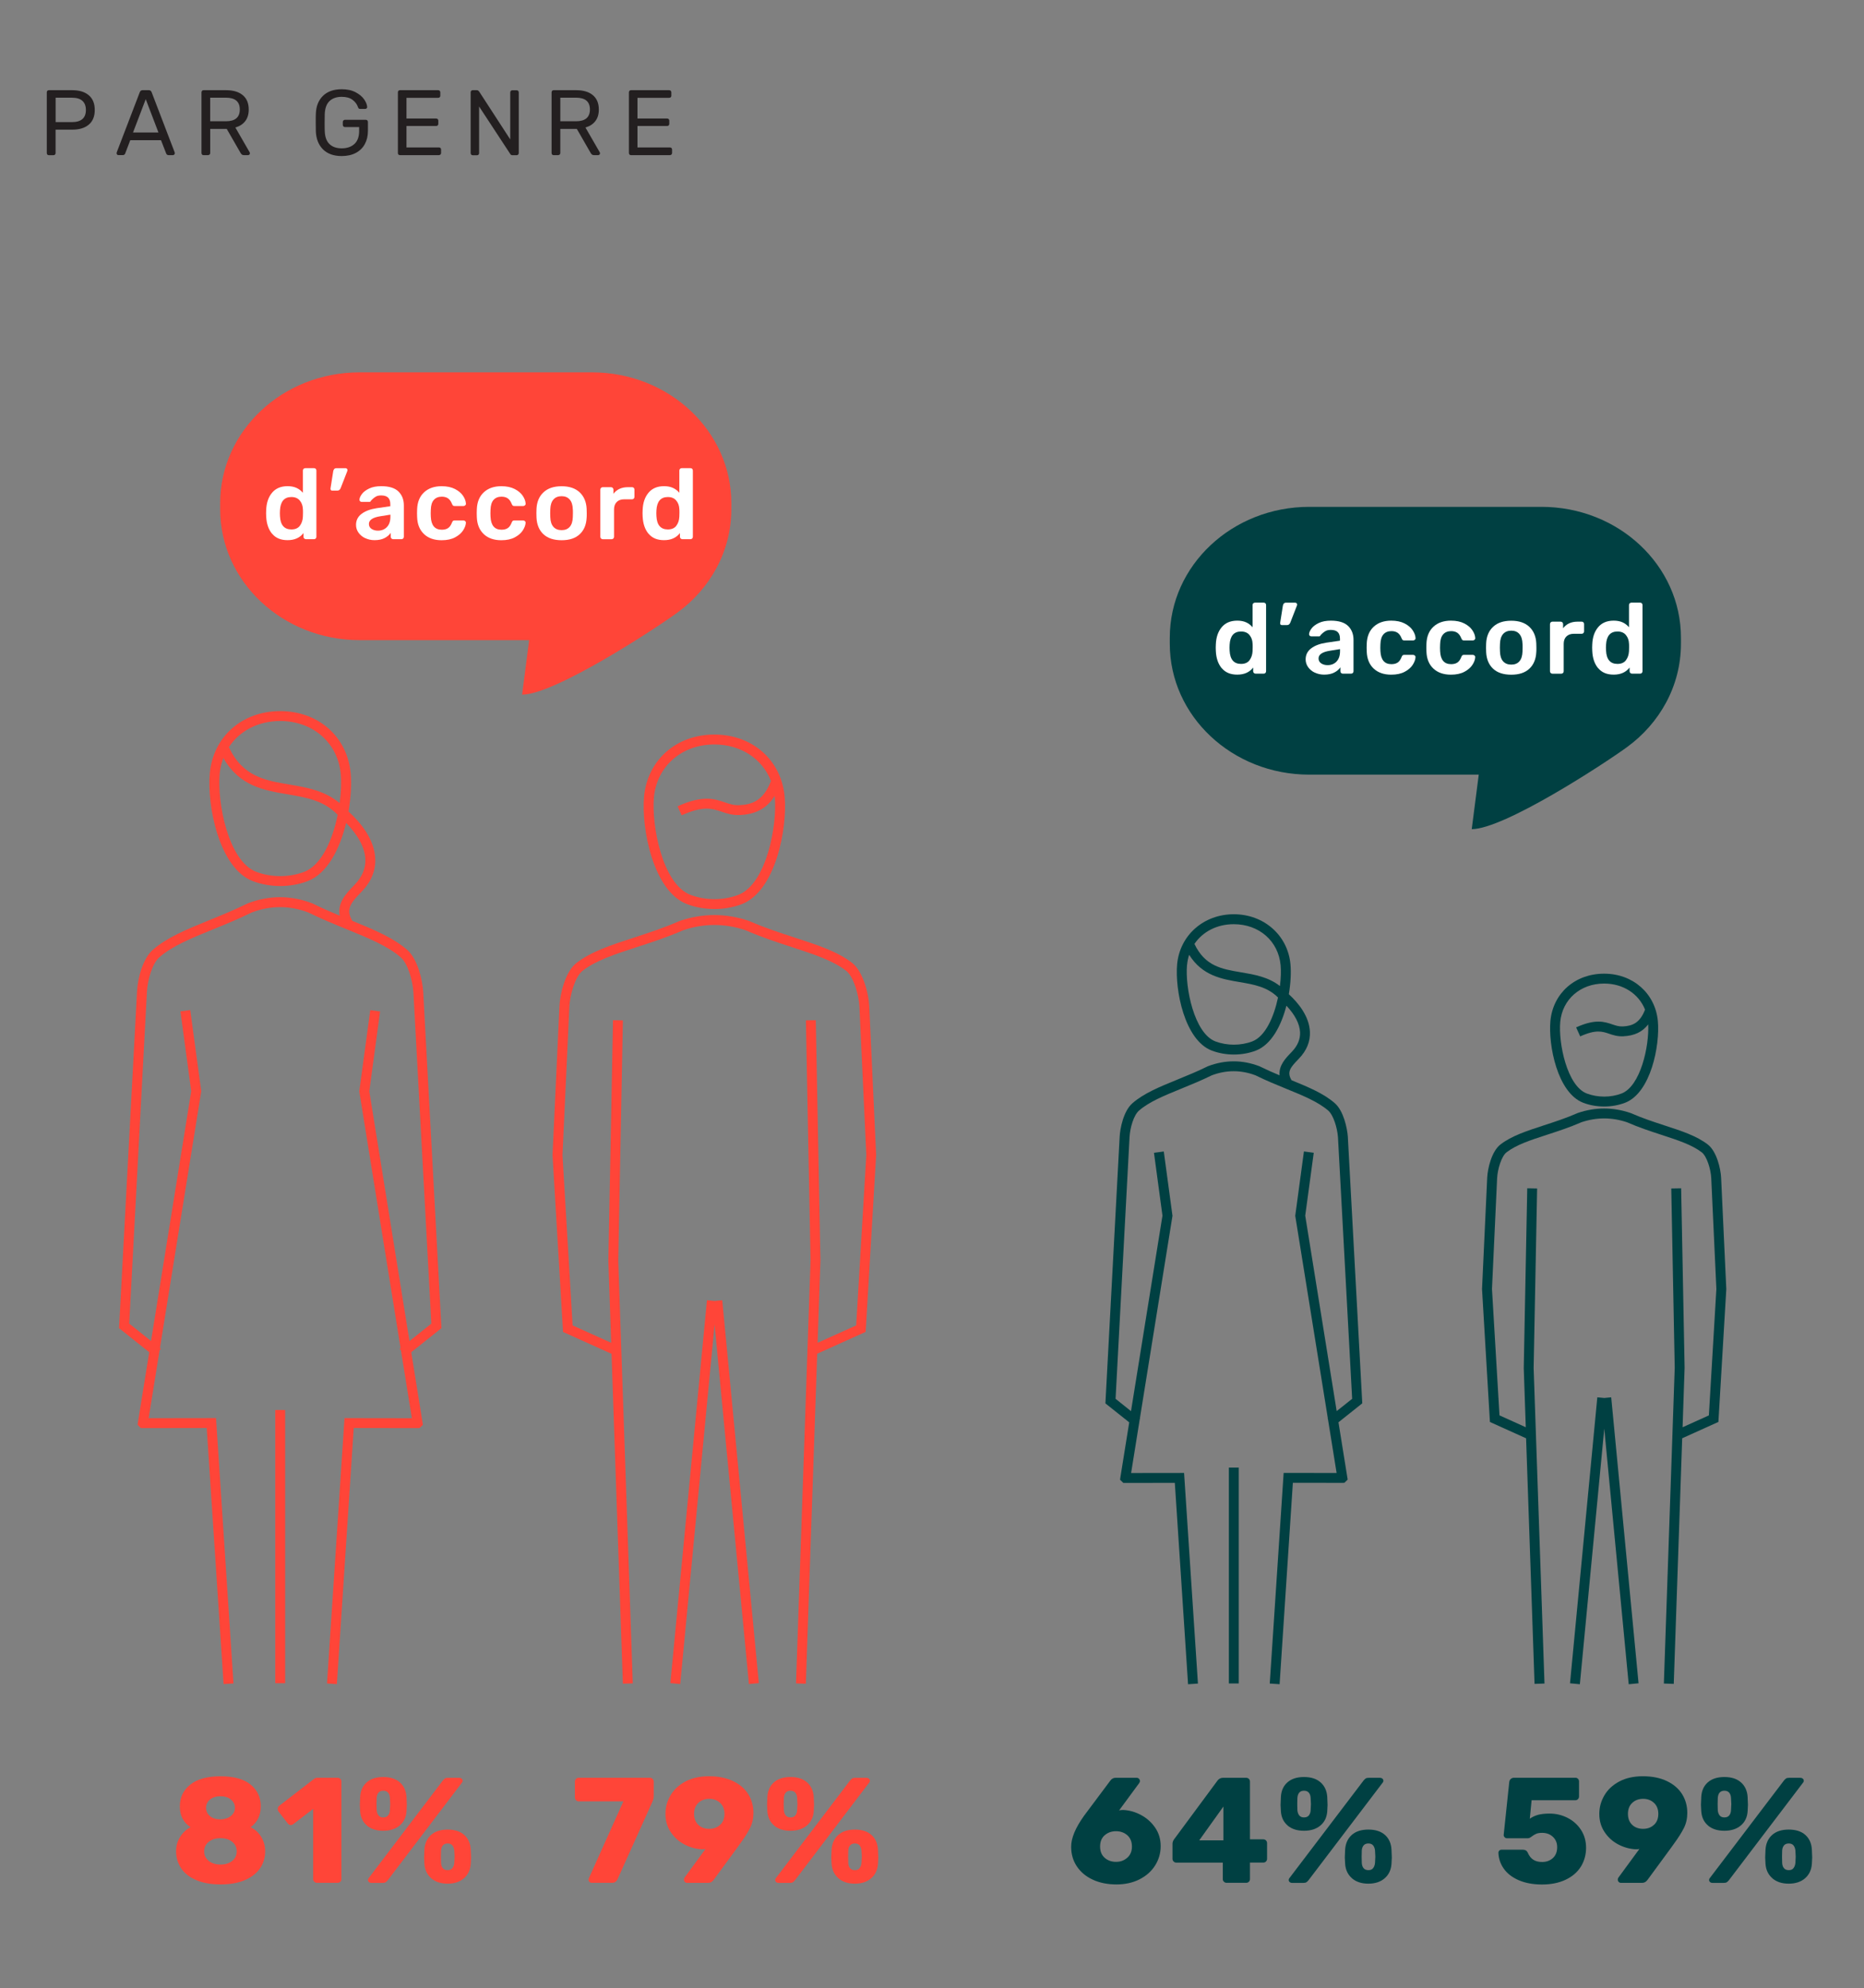 <?xml version="1.0" encoding="UTF-8"?><svg id="Layer_1" xmlns="http://www.w3.org/2000/svg" viewBox="0 0 533.87 569.35"><rect x="0" y="0" width="533.87" height="569.35" fill="#808080" stroke="none"/><defs><style>.cls-1{fill:#004042;}.cls-2{fill:#fff;}.cls-3{fill:#ff4538;}.cls-4{fill:#231f20;}</style></defs><path class="cls-4" d="m13.56,44.26c-.11-.12-.16-.26-.16-.44v-17.36c0-.2.05-.35.16-.46.11-.12.25-.17.43-.17h6.72c2,0,3.58.48,4.72,1.45,1.14.97,1.71,2.37,1.71,4.21s-.57,3.24-1.71,4.2c-1.14.96-2.71,1.44-4.72,1.44h-4.79v6.7c0,.18-.06.32-.17.44-.12.12-.26.17-.44.17h-1.33c-.18,0-.32-.06-.43-.17Zm7.02-9.29c2.68,0,4.02-1.16,4.02-3.48,0-1.13-.33-2-1-2.61s-1.67-.9-3.02-.9h-4.65v6.99h4.65Z"/><path class="cls-4" d="m33.55,44.27c-.11-.11-.16-.23-.16-.37l.05-.29,6.59-17.2c.14-.39.43-.59.85-.59h1.7c.42,0,.71.2.85.59l6.59,17.2.05.29c0,.14-.06.27-.17.37-.12.11-.24.16-.38.16h-1.25c-.18,0-.32-.05-.44-.15s-.19-.2-.23-.31l-1.49-3.83h-8.8l-1.46,3.83c-.14.3-.36.45-.66.45h-1.28c-.14,0-.27-.05-.37-.16Zm4.55-6.33h7.28l-3.64-9.54-3.64,9.54Z"/><path class="cls-4" d="m57.87,44.26c-.11-.12-.16-.26-.16-.44v-17.36c0-.2.05-.35.16-.46.11-.12.25-.17.42-.17h6.49c2.02,0,3.6.47,4.75,1.42s1.71,2.33,1.71,4.13c0,1.35-.34,2.46-1.01,3.32-.67.87-1.61,1.47-2.82,1.81l4.09,7.1c.05.11.08.2.08.29,0,.14-.05.27-.16.37-.11.11-.23.16-.37.16h-1.17c-.27,0-.47-.06-.62-.19s-.29-.3-.41-.53l-3.91-6.8h-4.73v6.91c0,.18-.06.32-.19.44-.12.12-.28.17-.45.17h-1.28c-.18,0-.32-.06-.42-.17Zm6.8-9.53c2.68,0,4.01-1.12,4.01-3.38s-1.34-3.38-4.01-3.38h-4.47v6.75h4.47Z"/><path class="cls-4" d="m92.51,42.78c-1.28-1.28-1.96-3-2.05-5.18-.02-.53-.03-1.37-.03-2.5s0-1.99.03-2.5c.07-2.16.75-3.88,2.03-5.14s3.08-1.9,5.38-1.9c1.56,0,2.88.28,3.96.85,1.08.57,1.9,1.24,2.45,2.03.55.79.84,1.52.88,2.19v.05c0,.14-.06.26-.17.36s-.24.15-.38.15h-1.49c-.16,0-.28-.04-.36-.11-.08-.07-.16-.2-.23-.4-.28-.83-.81-1.53-1.57-2.1-.76-.57-1.79-.85-3.08-.85-1.49,0-2.66.41-3.51,1.22-.85.82-1.3,2.07-1.36,3.77-.02.51-.03,1.3-.03,2.37s0,1.83.03,2.37c.05,1.72.5,2.99,1.36,3.8.85.82,2.02,1.22,3.51,1.22s2.71-.41,3.62-1.24c.9-.82,1.36-2.06,1.36-3.71v-1.14h-4.07c-.18,0-.32-.06-.44-.19-.12-.12-.17-.27-.17-.45v-.8c0-.18.06-.33.17-.45.12-.12.26-.19.44-.19h5.96c.2,0,.35.06.46.17s.17.27.17.47v2.53c0,1.43-.3,2.7-.89,3.79s-1.46,1.93-2.59,2.53c-1.13.59-2.47.89-4.02.89-2.3,0-4.09-.64-5.37-1.91Z"/><path class="cls-4" d="m114.12,44.26c-.11-.12-.16-.26-.16-.44v-17.36c0-.2.05-.35.16-.46.11-.12.25-.17.43-.17h10.93c.2,0,.35.06.46.17s.17.27.17.46v.96c0,.18-.06.32-.17.43-.12.11-.27.16-.46.16h-9.06v5.93h8.48c.2,0,.35.06.47.17.12.12.17.27.17.46v.9c0,.18-.06.32-.17.44-.12.12-.27.17-.47.17h-8.48v6.14h9.28c.19,0,.35.06.46.17.12.12.17.27.17.47v.96c0,.18-.06.32-.19.44-.12.12-.28.17-.45.17h-11.14c-.18,0-.32-.06-.43-.17Z"/><path class="cls-4" d="m134.96,44.26c-.11-.12-.16-.26-.16-.44v-17.36c0-.2.05-.35.16-.46.11-.12.25-.17.43-.17h1.17c.18,0,.31.04.4.11.09.07.18.16.27.27l8.91,13.72v-13.45c0-.2.06-.35.17-.46s.26-.17.44-.17h1.2c.2,0,.35.06.46.17s.17.27.17.46v17.33c0,.18-.06.33-.17.45s-.26.19-.44.19h-1.2c-.3,0-.51-.12-.64-.37l-8.91-13.58v13.35c0,.18-.06.32-.17.44-.12.12-.26.17-.44.17h-1.22c-.18,0-.32-.06-.43-.17Z"/><path class="cls-4" d="m158.14,44.26c-.11-.12-.16-.26-.16-.44v-17.36c0-.2.05-.35.16-.46.11-.12.25-.17.43-.17h6.49c2.02,0,3.6.47,4.74,1.42,1.14.95,1.71,2.33,1.71,4.13,0,1.35-.34,2.46-1.01,3.32-.67.87-1.61,1.47-2.82,1.81l4.09,7.1c.05.11.08.2.08.29,0,.14-.05.27-.16.37-.11.11-.23.16-.37.16h-1.17c-.27,0-.47-.06-.62-.19s-.29-.3-.41-.53l-3.91-6.8h-4.73v6.91c0,.18-.06.32-.19.44-.12.12-.28.17-.45.17h-1.28c-.18,0-.32-.06-.43-.17Zm6.8-9.53c2.68,0,4.02-1.12,4.02-3.38s-1.34-3.38-4.02-3.38h-4.46v6.75h4.46Z"/><path class="cls-4" d="m180.29,44.26c-.11-.12-.16-.26-.16-.44v-17.36c0-.2.05-.35.16-.46.11-.12.25-.17.42-.17h10.93c.2,0,.35.06.47.17.11.12.17.27.17.46v.96c0,.18-.06.32-.17.43-.12.11-.27.16-.47.16h-9.06v5.93h8.48c.2,0,.35.06.46.17s.17.27.17.46v.9c0,.18-.06.32-.17.44-.12.12-.27.17-.46.17h-8.48v6.14h9.28c.2,0,.35.06.46.17.12.12.17.27.17.47v.96c0,.18-.06.32-.19.44-.12.12-.28.17-.45.17h-11.14c-.18,0-.32-.06-.42-.17Z"/><path class="cls-3" d="m168.83,538.94c-.17-.19-.26-.41-.26-.67,0-.14.03-.27.09-.39l9.89-22.02h-12.77c-.32,0-.58-.11-.8-.32-.21-.22-.32-.48-.32-.8v-4.51c0-.32.11-.58.32-.8.21-.22.48-.32.8-.32h20.34c.32,0,.58.11.79.32.22.21.32.48.32.8v4c0,.52-.07.96-.21,1.33-.14.37-.23.59-.26.64l-9.89,21.97c-.32.69-.83,1.03-1.55,1.03h-5.85c-.26,0-.47-.09-.64-.28Z"/><path class="cls-3" d="m196.14,538.94c-.17-.19-.26-.41-.26-.67,0-.2.06-.39.17-.56l6.02-8.21c-.37.09-.76.12-1.16.09-1.75-.11-3.41-.59-4.99-1.44-1.58-.84-2.86-2.02-3.85-3.53-.99-1.5-1.48-3.22-1.48-5.14s.48-3.66,1.44-5.31c.96-1.65,2.38-2.97,4.26-3.98,1.88-1,4.13-1.51,6.77-1.51s4.96.46,6.88,1.38c1.92.92,3.38,2.17,4.37,3.76.99,1.59,1.48,3.38,1.48,5.35,0,1.58-.32,3.02-.97,4.32-.65,1.3-1.61,2.83-2.9,4.58l-.77,1.08-6.75,9.2c-.4.57-.92.86-1.55.86h-6.06c-.26,0-.47-.09-.65-.28Zm10.13-16.36c.82-.77,1.22-1.82,1.22-3.14s-.42-2.37-1.25-3.14c-.83-.77-1.86-1.16-3.1-1.16s-2.3.39-3.12,1.16-1.23,1.82-1.23,3.14.4,2.37,1.2,3.14c.8.77,1.85,1.16,3.14,1.16s2.3-.39,3.12-1.16Z"/><path class="cls-3" d="m221.72,522.79c-1.18-1-1.82-2.37-1.94-4.08-.06-.86-.09-1.46-.09-1.81,0-.37.03-1.13.09-2.28.09-1.75.7-3.14,1.85-4.17,1.15-1.03,2.74-1.55,4.77-1.55s3.63.52,4.77,1.55c1.15,1.03,1.78,2.42,1.89,4.17.06,1.15.09,1.91.09,2.28,0,.34-.03.95-.09,1.81-.12,1.72-.77,3.08-1.96,4.08-1.19,1-2.76,1.5-4.71,1.5s-3.51-.5-4.69-1.5Zm.58,16.19c-.19-.16-.28-.37-.28-.62,0-.17.06-.33.17-.47l21.24-27.95c.23-.29.44-.49.64-.62.2-.13.49-.19.86-.19h3.22c.29,0,.52.08.71.24.19.16.28.37.28.62,0,.17-.06.33-.17.47l-21.24,27.95c-.23.29-.44.5-.64.62-.2.13-.49.19-.86.19h-3.22c-.29,0-.52-.08-.71-.24Zm5.5-19.09c.3-.39.47-.87.5-1.44.06-.86.09-1.46.09-1.81,0-.37-.03-.96-.09-1.76-.03-.6-.19-1.1-.5-1.48s-.77-.58-1.4-.58c-1.15,0-1.78.69-1.89,2.06-.03.4-.04.99-.04,1.76s.01,1.38.04,1.81c.06.6.24,1.09.54,1.46.3.37.75.56,1.35.56s1.1-.19,1.4-.58Zm12.34,18c-1.19-1.03-1.84-2.41-1.96-4.13-.06-.86-.09-1.46-.09-1.81s.03-1.09.09-2.24c.11-1.78.75-3.18,1.89-4.21s2.74-1.55,4.77-1.55,3.63.52,4.77,1.55,1.76,2.44,1.85,4.21c.06,1.15.09,1.89.09,2.24s-.03.95-.09,1.81c-.12,1.72-.76,3.1-1.94,4.13s-2.74,1.55-4.69,1.55-3.52-.52-4.71-1.55Zm6.06-2.9c.3-.39.48-.88.54-1.48.06-.86.09-1.46.09-1.8,0-.37-.03-.96-.09-1.76-.06-.6-.24-1.09-.54-1.46-.3-.37-.75-.56-1.35-.56s-1.1.19-1.4.58-.47.87-.5,1.44c-.03.4-.04.99-.04,1.76s.01,1.38.04,1.8c.03.6.19,1.1.5,1.48s.77.58,1.4.58,1.05-.19,1.35-.58Z"/><path class="cls-3" d="m56.11,538.38c-1.92-.84-3.35-1.98-4.28-3.42s-1.4-3.04-1.4-4.82c0-1.49.38-2.84,1.14-4.06.76-1.22,1.76-2.16,2.99-2.82-2.04-1.32-3.05-3.3-3.05-5.93s.98-4.63,2.95-6.23,4.87-2.41,8.71-2.41,6.69.8,8.62,2.39c1.94,1.59,2.9,3.66,2.9,6.21s-.97,4.6-2.92,5.98c1.26.6,2.27,1.52,3.03,2.75.76,1.23,1.14,2.62,1.14,4.17,0,1.78-.47,3.38-1.42,4.79-.95,1.42-2.38,2.55-4.3,3.4-1.92.85-4.27,1.27-7.05,1.27s-5.13-.42-7.05-1.27Zm10.38-5.44c.87-.69,1.31-1.61,1.31-2.75s-.44-2.06-1.31-2.75-1.99-1.03-3.33-1.03-2.47.34-3.35,1.03-1.33,1.61-1.33,2.75.44,2.06,1.33,2.75c.89.69,2.01,1.03,3.35,1.03s2.46-.34,3.33-1.03Zm-.37-12.88c.77-.62,1.16-1.4,1.16-2.34s-.39-1.77-1.16-2.39c-.77-.62-1.76-.92-2.97-.92s-2.23.31-2.99.92c-.76.62-1.14,1.41-1.14,2.39s.38,1.77,1.14,2.39c.76.62,1.75.92,2.99.92,1.2-.03,2.19-.35,2.97-.97Z"/><path class="cls-3" d="m90.01,538.89c-.21-.22-.32-.47-.32-.75v-20.12l-5.76,4.43c-.23.14-.45.21-.65.21-.34,0-.64-.17-.9-.52l-2.67-3.44c-.12-.2-.17-.42-.17-.64,0-.4.16-.72.47-.95l9.98-7.7c.29-.2.62-.3.99-.3h5.68c.32,0,.58.1.8.3s.32.46.32.77v27.95c0,.32-.11.57-.32.77s-.48.3-.8.3h-5.89c-.29,0-.54-.11-.75-.32Z"/><path class="cls-3" d="m105.09,522.79c-1.18-1-1.82-2.37-1.94-4.08-.06-.86-.09-1.46-.09-1.81,0-.37.03-1.13.09-2.28.09-1.75.7-3.14,1.85-4.17,1.15-1.03,2.74-1.55,4.77-1.55s3.63.52,4.77,1.55c1.15,1.03,1.78,2.42,1.89,4.17.06,1.15.09,1.91.09,2.28,0,.34-.03.95-.09,1.81-.12,1.72-.77,3.08-1.96,4.08-1.19,1-2.76,1.5-4.71,1.5s-3.51-.5-4.69-1.5Zm.58,16.19c-.19-.16-.28-.37-.28-.62,0-.17.06-.33.17-.47l21.24-27.95c.23-.29.44-.49.64-.62.2-.13.49-.19.86-.19h3.22c.29,0,.52.08.71.24.19.16.28.37.28.62,0,.17-.06.33-.17.47l-21.24,27.95c-.23.29-.44.5-.64.62-.2.13-.49.19-.86.19h-3.22c-.29,0-.52-.08-.71-.24Zm5.5-19.09c.3-.39.47-.87.5-1.44.06-.86.09-1.46.09-1.81,0-.37-.03-.96-.09-1.76-.03-.6-.19-1.1-.5-1.48s-.77-.58-1.4-.58c-1.15,0-1.78.69-1.89,2.06-.03.4-.04.99-.04,1.76s.01,1.38.04,1.81c.06.6.24,1.09.54,1.46.3.37.75.56,1.35.56s1.1-.19,1.4-.58Zm12.34,18c-1.19-1.03-1.84-2.41-1.96-4.13-.06-.86-.09-1.46-.09-1.81s.03-1.09.09-2.24c.11-1.78.75-3.18,1.89-4.21s2.74-1.55,4.77-1.55,3.63.52,4.77,1.55,1.76,2.44,1.85,4.21c.06,1.15.09,1.89.09,2.24s-.03.95-.09,1.81c-.12,1.72-.76,3.1-1.94,4.13s-2.74,1.55-4.69,1.55-3.52-.52-4.71-1.55Zm6.06-2.9c.3-.39.48-.88.54-1.48.06-.86.09-1.46.09-1.8,0-.37-.03-.96-.09-1.76-.06-.6-.24-1.09-.54-1.46-.3-.37-.75-.56-1.35-.56s-1.1.19-1.4.58-.47.87-.5,1.44c-.03.4-.04.99-.04,1.76s.01,1.38.04,1.8c.03.6.19,1.1.5,1.48s.77.58,1.4.58,1.05-.19,1.35-.58Z"/><path class="cls-3" d="m214.5,482.28l-9.84-103.01-9.84,103.01-2.82-.27,10.48-109.65,2.19.21,2.19-.21,10.48,109.65-2.82.27Zm16.32-.09l-2.83-.1,4.16-121.11-1.33-68.76,2.83-.05,1.33,68.83-.81,23.55,11.05-4.98,2.9-48.8-1.97-42.46c-.15-3.12-1.59-8.6-3.83-10.32-3.82-2.94-9.25-4.71-15.54-6.76-4.28-1.4-8.7-2.84-13.29-4.85-5.89-1.98-11.87-1.98-17.77,0-4.59,2.01-9.02,3.45-13.29,4.84-6.3,2.05-11.74,3.82-15.56,6.78-2.22,1.72-3.66,7.18-3.8,10.31l-1.97,42.49,2.9,48.77,11.05,4.98-.81-23.47,1.33-68.91,2.83.05-1.33,68.83,4.16,121.03-2.83.1-3.25-94.48-13.89-6.26-3.01-50.63v-.08s1.98-42.56,1.98-42.56c.16-3.46,1.63-9.89,4.9-12.42,4.21-3.25,9.87-5.1,16.42-7.23,4.23-1.38,8.6-2.8,13.09-4.77l.11-.04c6.55-2.21,13.18-2.21,19.7,0l.11.04c4.49,1.97,8.86,3.39,13.09,4.77,6.53,2.13,12.18,3.97,16.38,7.21,3.11,2.4,4.76,8.71,4.93,12.43l1.97,42.61v.07s-3,50.58-3,50.58l-13.88,6.26-3.25,94.48Zm-26.21-221.87c-2.69,0-5.38-.46-7.83-1.39-9.73-3.71-13.14-21.77-12.31-30.84h0c.98-10.44,9.25-17.73,20.13-17.73s19.16,7.29,20.13,17.73c.83,9.06-2.56,27.1-12.28,30.84-2.45.93-5.14,1.4-7.83,1.4Zm-17.32-31.98h0c-.71,7.85,2.34,24.83,10.5,27.94,4.28,1.62,9.38,1.62,13.65,0,8.15-3.13,11.19-20.09,10.47-27.93-.01-.13-.03-.27-.04-.4-2.21,3.54-5.4,5.25-9.95,5.46-2.13.09-3.73-.44-5.26-.96-2.69-.91-5.23-1.77-11.43,1.04l-1.17-2.58c7.21-3.27,10.56-2.14,13.51-1.14,1.4.48,2.62.89,4.22.81,3.4-.16,6.84-1.12,9.02-6.93-2.47-6.34-8.6-10.45-16.21-10.45-9.36,0-16.48,6.23-17.31,15.16Z"/><path class="cls-3" d="m96.49,482.3l-2.83-.19,5.01-76,19.29.03-3.12-19.39-.38-.47.27-.21-11.83-73.53,3.15-23.26,2.81.38-3.09,22.85,11.51,71.54,6.26-4.99-5.14-95.02c-.26-3.48-1.63-8.16-3.66-9.91-3.74-3.23-9.11-5.43-15.34-7.97-3.59-1.47-7.3-2.98-11.12-4.86-5.35-2.03-10.79-2.02-16.15,0-3.82,1.88-7.53,3.39-11.12,4.85-6.24,2.55-11.64,4.74-15.37,7.99-1.98,1.73-3.37,6.39-3.56,9.9l-5.07,95.01,6.25,4.98,11.51-71.54-3.09-22.85,2.81-.38,3.15,23.26-11.83,73.53.27.21-.38.48-3.12,19.39,19.29-.03,5,76-2.83.19-4.83-73.34-18.87.03-.92-.94.09-.73,3.23-20.06-8.64-6.89,5.15-96.47c.22-4.02,1.74-9.45,4.53-11.89,4.09-3.56,9.69-5.84,16.16-8.48,3.56-1.45,7.24-2.95,11-4.8l.12-.05c6.07-2.31,12.23-2.31,18.29,0l.12.05c2.66,1.31,5.28,2.45,7.84,3.52-.73-3.7,1.83-6.35,3.97-8.57l.26-.27c2.18-2.26,3.22-4.75,3.1-7.39-.15-3.26-2.09-6.87-5.51-10.33-1.78,7.35-5.31,14.47-11.02,16.66-4.9,1.87-10.77,1.87-15.69,0-9.76-3.72-13.17-21.83-12.33-30.92h0c.97-10.46,9.27-17.77,20.17-17.77s19.2,7.31,20.17,17.77c.27,2.97.09,6.9-.62,10.98,3.5,3.18,7.41,7.94,7.66,13.47.16,3.45-1.15,6.64-3.89,9.48l-.27.28c-2.84,2.94-4.38,4.81-2.39,8.09,6.26,2.56,11.66,4.81,15.65,8.26,3.17,2.74,4.42,8.97,4.63,11.88l5.23,96.5-8.65,6.89,3.34,20.79-.94.92-.6.02-18.27-.03-4.83,73.34ZM62.91,221.68c-.72,7.87,2.34,24.89,10.52,28.01,4.29,1.62,9.4,1.62,13.67,0,5.06-1.95,8.16-9.22,9.61-16.34-3.96-4.12-9.01-4.97-14.35-5.88-6.79-1.15-13.8-2.34-18.39-10.39-.55,1.43-.91,2.97-1.06,4.6h0Zm2.65-7.71c3.92,8.44,10.41,9.54,17.28,10.7,4.99.84,10.12,1.71,14.44,5.33.43-3.16.53-6.1.32-8.32-.83-8.95-7.96-15.2-17.35-15.2-6.35,0-11.66,2.86-14.7,7.48Zm16.11,268.07h-2.83v-78.25h2.83v78.25Z"/><path class="cls-1" d="m434.95,538.44c-1.88-.83-3.3-1.93-4.26-3.31-.96-1.38-1.47-2.88-1.53-4.52,0-.26.09-.47.26-.64s.39-.26.65-.26h6.06c.69,0,1.16.27,1.42.82.4.95.94,1.63,1.61,2.06s1.51.64,2.52.64c1.23,0,2.26-.37,3.08-1.12.82-.75,1.23-1.79,1.23-3.14,0-1.18-.4-2.15-1.2-2.92-.8-.77-1.83-1.16-3.1-1.16-.72,0-1.29.09-1.72.28-.43.19-.85.44-1.25.75-.43.34-.8.52-1.12.52h-5.98c-.26,0-.48-.09-.67-.28-.19-.19-.28-.41-.28-.67l1.59-15.09c.03-.4.18-.72.45-.95.27-.23.59-.34.97-.34h17.5c.32,0,.57.1.77.3.2.2.3.46.3.77v4.3c0,.29-.1.54-.3.75-.2.22-.46.32-.77.32h-12.51l-.52,5.29c.69-.49,1.46-.85,2.32-1.1.86-.24,1.98-.37,3.35-.37,1.83,0,3.55.41,5.16,1.23,1.6.82,2.89,1.97,3.85,3.46.96,1.49,1.44,3.2,1.44,5.12s-.5,3.8-1.5,5.4c-1,1.59-2.46,2.84-4.37,3.74-1.91.9-4.15,1.36-6.73,1.36s-4.85-.42-6.73-1.25Z"/><path class="cls-1" d="m463.61,538.94c-.17-.19-.26-.41-.26-.67,0-.2.06-.39.17-.56l6.02-8.21c-.37.09-.76.12-1.16.09-1.75-.11-3.41-.59-4.99-1.44-1.58-.84-2.86-2.02-3.85-3.53-.99-1.5-1.48-3.22-1.48-5.14s.48-3.66,1.44-5.31c.96-1.65,2.38-2.97,4.26-3.98,1.88-1,4.13-1.51,6.77-1.51s4.96.46,6.88,1.38c1.92.92,3.38,2.17,4.37,3.76.99,1.59,1.48,3.38,1.48,5.35,0,1.58-.32,3.02-.97,4.32-.65,1.3-1.61,2.83-2.9,4.58l-.77,1.08-6.75,9.2c-.4.57-.92.86-1.55.86h-6.06c-.26,0-.47-.09-.65-.28Zm10.13-16.36c.82-.77,1.22-1.82,1.22-3.14s-.42-2.37-1.25-3.14c-.83-.77-1.86-1.16-3.1-1.16s-2.3.39-3.12,1.16-1.23,1.82-1.23,3.14.4,2.37,1.2,3.14c.8.77,1.85,1.16,3.14,1.16s2.3-.39,3.12-1.16Z"/><path class="cls-1" d="m489.2,522.79c-1.18-1-1.82-2.37-1.94-4.08-.06-.86-.09-1.46-.09-1.81,0-.37.03-1.13.09-2.28.09-1.75.7-3.14,1.85-4.17,1.15-1.03,2.74-1.55,4.77-1.55s3.63.52,4.77,1.55c1.15,1.03,1.78,2.42,1.89,4.17.06,1.15.09,1.91.09,2.28,0,.34-.03.95-.09,1.81-.12,1.72-.77,3.08-1.96,4.08-1.19,1-2.76,1.5-4.71,1.5s-3.51-.5-4.69-1.5Zm.58,16.19c-.19-.16-.28-.37-.28-.62,0-.17.06-.33.17-.47l21.24-27.95c.23-.29.44-.49.64-.62.2-.13.49-.19.86-.19h3.22c.29,0,.52.08.71.24.19.16.28.37.28.62,0,.17-.06.33-.17.47l-21.24,27.95c-.23.29-.44.5-.64.62-.2.13-.49.19-.86.19h-3.22c-.29,0-.52-.08-.71-.24Zm5.5-19.09c.3-.39.47-.87.5-1.44.06-.86.09-1.46.09-1.81,0-.37-.03-.96-.09-1.76-.03-.6-.19-1.1-.5-1.48s-.77-.58-1.4-.58c-1.15,0-1.78.69-1.89,2.06-.03.4-.04.99-.04,1.76s.01,1.38.04,1.81c.06.6.24,1.09.54,1.46.3.37.75.56,1.35.56s1.1-.19,1.4-.58Zm12.34,18c-1.19-1.03-1.84-2.41-1.96-4.13-.06-.86-.09-1.46-.09-1.81s.03-1.09.09-2.24c.11-1.78.75-3.18,1.89-4.21s2.74-1.55,4.77-1.55,3.63.52,4.77,1.55,1.76,2.44,1.85,4.21c.06,1.15.09,1.89.09,2.24s-.03.95-.09,1.81c-.12,1.72-.76,3.1-1.94,4.13s-2.74,1.55-4.69,1.55-3.52-.52-4.71-1.55Zm6.06-2.9c.3-.39.48-.88.54-1.48.06-.86.09-1.46.09-1.8,0-.37-.03-.96-.09-1.76-.06-.6-.24-1.09-.54-1.46-.3-.37-.75-.56-1.35-.56s-1.1.19-1.4.58-.47.87-.5,1.44c-.03.4-.04.99-.04,1.76s.01,1.38.04,1.8c.03.6.19,1.1.5,1.48s.77.58,1.4.58,1.05-.19,1.35-.58Z"/><path class="cls-1" d="m312.98,538.29c-1.95-.9-3.47-2.17-4.56-3.8-1.09-1.63-1.63-3.51-1.63-5.63,0-2.47,1.22-5.4,3.66-8.82l7.52-10.06c.4-.57.92-.86,1.55-.86h6.02c.26,0,.48.09.67.28s.28.41.28.67c0,.14-.07.33-.21.56l-5.76,7.83c.34-.09.75-.13,1.2-.13,1.75.09,3.45.57,5.1,1.46,1.65.89,3,2.1,4.04,3.63,1.05,1.53,1.57,3.29,1.57,5.27s-.53,3.85-1.59,5.53c-1.06,1.68-2.55,3-4.47,3.98-1.92.97-4.13,1.46-6.62,1.46s-4.8-.45-6.75-1.36Zm9.89-6.28c.89-.79,1.33-1.86,1.33-3.2s-.44-2.45-1.31-3.23c-.88-.77-1.96-1.16-3.25-1.16s-2.37.39-3.25,1.16c-.88.77-1.31,1.85-1.31,3.23s.44,2.45,1.31,3.22c.87.77,1.96,1.16,3.25,1.16s2.34-.39,3.22-1.18Z"/><path class="cls-1" d="m350.54,538.89c-.21-.22-.32-.47-.32-.75v-4.73h-13.33c-.29,0-.54-.11-.75-.32s-.32-.46-.32-.75v-4.34c0-.43.16-.86.47-1.29l12.47-16.86c.4-.49.93-.73,1.59-.73h6.54c.31,0,.58.1.79.3s.32.46.32.77v16.55h3.78c.34,0,.62.11.82.32.2.21.3.47.3.75v4.52c0,.29-.1.54-.3.75-.2.21-.46.32-.77.32h-3.83v4.73c0,.32-.11.57-.32.77s-.48.3-.79.3h-5.59c-.29,0-.54-.11-.75-.32Zm-7.07-11.85h6.92v-9.68l-6.92,9.68Z"/><path class="cls-1" d="m368.8,522.79c-1.18-1-1.82-2.37-1.94-4.08-.06-.86-.09-1.46-.09-1.81,0-.37.03-1.13.09-2.28.09-1.75.7-3.14,1.85-4.17,1.15-1.03,2.74-1.55,4.77-1.55s3.63.52,4.77,1.55c1.15,1.03,1.78,2.42,1.89,4.17.06,1.15.09,1.91.09,2.28,0,.34-.03.95-.09,1.81-.12,1.72-.77,3.08-1.96,4.08-1.19,1-2.76,1.5-4.71,1.5s-3.51-.5-4.69-1.5Zm.58,16.19c-.19-.16-.28-.37-.28-.62,0-.17.06-.33.17-.47l21.24-27.95c.23-.29.44-.49.64-.62.2-.13.49-.19.86-.19h3.22c.29,0,.52.08.71.24.19.16.28.37.28.62,0,.17-.06.33-.17.47l-21.24,27.95c-.23.29-.44.5-.64.62-.2.13-.49.19-.86.19h-3.22c-.29,0-.52-.08-.71-.24Zm5.5-19.09c.3-.39.47-.87.5-1.44.06-.86.09-1.46.09-1.81,0-.37-.03-.96-.09-1.76-.03-.6-.19-1.1-.5-1.48s-.77-.58-1.4-.58c-1.15,0-1.78.69-1.89,2.06-.03.4-.04.99-.04,1.76s.01,1.38.04,1.81c.06.6.24,1.09.54,1.46.3.37.75.56,1.35.56s1.1-.19,1.4-.58Zm12.34,18c-1.19-1.03-1.84-2.41-1.96-4.13-.06-.86-.09-1.46-.09-1.81s.03-1.09.09-2.24c.11-1.78.75-3.18,1.89-4.21s2.74-1.55,4.77-1.55,3.63.52,4.77,1.55,1.76,2.44,1.85,4.21c.06,1.15.09,1.89.09,2.24s-.03.95-.09,1.81c-.12,1.72-.76,3.1-1.94,4.13s-2.74,1.55-4.69,1.55-3.52-.52-4.71-1.55Zm6.06-2.9c.3-.39.48-.88.54-1.48.06-.86.09-1.46.09-1.8,0-.37-.03-.96-.09-1.76-.06-.6-.24-1.09-.54-1.46-.3-.37-.75-.56-1.35-.56s-1.1.19-1.4.58-.47.87-.5,1.44c-.03.4-.04.99-.04,1.76s.01,1.38.04,1.8c.03.6.19,1.1.5,1.48s.77.58,1.4.58,1.05-.19,1.35-.58Z"/><path class="cls-1" d="m466.48,482.33l-7-73.2-6.99,73.2-2.82-.27,7.82-81.9,1.99.19,1.99-.19,7.83,81.9-2.82.27Zm-26.97-.09l-2.42-70.34-10.36-4.68-2.26-38.05v-.08s1.48-31.79,1.48-31.79c.12-2.65,1.26-7.58,3.79-9.54,3.2-2.47,7.46-3.86,12.39-5.47,3.15-1.02,6.4-2.08,9.73-3.54l.11-.04c4.96-1.68,9.99-1.68,14.95,0l.11.04c3.33,1.46,6.6,2.53,9.75,3.56,4.91,1.6,9.15,2.98,12.34,5.44,2.55,1.96,3.7,6.9,3.83,9.55l1.48,31.84v.07s-2.26,38-2.26,38l-10.37,4.68-2.42,70.34-2.83-.1,3.11-90.45-.99-51.33,2.83-.05.99,51.41-.58,17.03,7.53-3.4,2.15-36.21-1.47-31.69c-.12-2.62-1.27-6.32-2.72-7.44-2.8-2.15-6.83-3.47-11.49-4.99-3.05-1-6.51-2.12-9.95-3.63-4.31-1.45-8.69-1.45-13.01,0-3.44,1.5-6.89,2.62-9.93,3.61-4.68,1.52-8.72,2.84-11.53,5.01-1.44,1.11-2.57,4.81-2.7,7.43l-1.47,31.71,2.15,36.19,7.53,3.4-.58-16.95,1-51.48,2.83.05-1,51.41,3.11,90.37-2.83.1Zm19.94-165.36c-2.05,0-4.1-.35-5.97-1.06-7.44-2.84-10.05-16.53-9.43-23.41h0c.75-7.99,7.08-13.57,15.39-13.57s14.66,5.71,15.39,13.57c.63,6.86-1.97,20.55-9.4,23.4-1.87.71-3.92,1.07-5.98,1.07Zm-12.58-24.21c-.55,6,1.93,18.33,7.61,20.49,3.12,1.18,6.84,1.18,9.94,0,5.46-2.1,7.95-13.59,7.64-19.79-1.67,2.18-3.98,3.25-7.14,3.4-1.67.08-2.94-.35-4.06-.73-1.94-.66-3.77-1.28-8.27.76l-1.17-2.58c5.52-2.5,8.08-1.63,10.35-.86,1.01.34,1.89.64,3.02.59,2.76-.13,4.91-1.01,6.37-4.82-1.83-4.52-6.24-7.46-11.72-7.46-6.8,0-11.97,4.52-12.57,11h0Z"/><path class="cls-1" d="m366.5,482.32l-2.83-.19,3.98-60.32,15.17.02-2.49-15.49-.11-.14.08-.06-9.33-57.97,2.49-18.42,2.81.38-2.44,18,9.01,55.98,4.43-3.52-4.06-74.92c-.21-2.73-1.31-6.34-2.79-7.62-2.92-2.52-7.14-4.25-12.04-6.25-2.84-1.16-5.77-2.36-8.79-3.85-4.15-1.57-8.36-1.57-12.52,0-3.03,1.49-5.96,2.68-8.79,3.84-4.91,2-9.14,3.73-12.06,6.26-1.51,1.31-2.56,4.9-2.71,7.62l-4,74.92,4.42,3.53,9.01-55.98-2.43-18,2.81-.38,2.49,18.42-9.33,57.97.07.06-.1.13-2.49,15.5,15.17-.02,3.97,60.32-2.83.19-3.79-57.67-14.74.02-.94-.92.1-.75,2.52-15.68-6.82-5.43,4.08-76.38c.13-2.32,1.06-7.32,3.68-9.6,3.27-2.84,7.71-4.65,12.85-6.75,2.81-1.15,5.71-2.33,8.67-3.79l.12-.05c4.87-1.85,9.81-1.85,14.66,0l.12.05c1.93.95,3.83,1.79,5.7,2.57-.27-2.82,1.73-4.89,3.3-6.52l.2-.21c1.66-1.72,2.46-3.61,2.37-5.62-.11-2.39-1.48-5.03-3.91-7.59-1.47,5.7-4.28,11.14-8.75,12.86-3.93,1.5-8.64,1.5-12.61,0-7.85-2.99-10.6-17.47-9.94-24.73h0c.77-8.3,7.6-14.32,16.23-14.32s15.46,6.02,16.23,14.31c.21,2.33.08,5.39-.47,8.59,2.78,2.55,5.84,6.34,6.04,10.75.13,2.81-.93,5.4-3.16,7.71l-.2.21c-2.24,2.32-3.3,3.59-1.9,5.96,4.93,2.02,9.19,3.8,12.35,6.54,2.58,2.22,3.59,7.24,3.77,9.58l4.14,76.41-6.82,5.43,2.64,16.41-.94.92-.6.02-14.16-.02-3.8,57.67Zm-26.53-205.91c-.58,6.38,2.06,19.51,8.12,21.82,3.33,1.26,7.29,1.26,10.59,0,3.75-1.44,6.18-7.01,7.36-12.56-3.04-3.07-6.93-3.73-11.04-4.43-5.04-.85-10.67-1.81-14.41-7.81-.31.94-.51,1.93-.61,2.97Zm2.13-6.09c3.03,6.39,7.83,7.2,13.36,8.13,3.82.65,7.75,1.31,11.13,3.93.28-2.24.34-4.33.19-5.97-.64-6.91-6.15-11.74-13.41-11.74-4.84,0-8.91,2.16-11.27,5.65Zm12.69,211.78h-2.83v-61.83h2.83v61.83Z"/><path class="cls-3" d="m209.46,145.84c0,12.05-6.06,22.77-15.49,29.63-6.76,4.92-35.21,23.46-44.43,23.46l2.01-15.61h-48.54c-22.07,0-39.95-16.78-39.95-37.47v-1.75c0-20.7,17.88-37.47,39.95-37.47h66.5c22.06,0,39.95,16.77,39.95,37.47v1.75Z"/><path class="cls-2" d="m77.93,152.86c-1.03-1.23-1.59-2.88-1.69-4.94l-.03-.95.03-.95c.08-2.02.63-3.66,1.68-4.91,1.04-1.25,2.53-1.88,4.45-1.88s3.29.63,4.38,1.89v-6.36c0-.21.07-.38.2-.5.13-.12.29-.19.49-.19h2.49c.21,0,.38.06.5.19.12.12.19.29.19.5v18.96c0,.19-.06.35-.19.49-.12.13-.29.2-.5.2h-2.32c-.19,0-.35-.07-.49-.2-.13-.13-.2-.3-.2-.49v-1.06c-1.05,1.36-2.57,2.03-4.55,2.03s-3.41-.62-4.44-1.85Zm7.95-2.29c.53-.7.82-1.56.87-2.59.02-.23.03-.59.03-1.09s0-.89-.03-1.12c-.04-.95-.33-1.77-.89-2.43-.55-.67-1.36-1-2.4-1-2.04,0-3.13,1.26-3.27,3.78l-.03.86.03.86c.13,2.52,1.22,3.78,3.27,3.78,1.09,0,1.89-.35,2.42-1.04Z"/><path class="cls-2" d="m94.76,140.33c-.09-.12-.12-.27-.1-.46l.77-4.87c.04-.27.13-.49.27-.66.14-.17.36-.26.64-.26h2.66c.13,0,.25.05.36.16s.16.22.16.36c0,.11-.03.25-.09.4l-1.86,4.78c-.19.48-.51.72-.95.72h-1.49c-.17,0-.3-.06-.39-.17Z"/><path class="cls-2" d="m104.59,154.12c-.81-.39-1.45-.92-1.92-1.59-.47-.67-.7-1.4-.7-2.21,0-1.3.52-2.35,1.57-3.15s2.49-1.35,4.33-1.63l3.92-.57v-.6c0-.82-.21-1.44-.63-1.86s-1.09-.63-2-.63c-.63,0-1.14.11-1.52.34-.38.23-.69.46-.93.7-.24.24-.4.4-.47.47-.08.23-.22.34-.43.34h-2.23c-.17,0-.32-.06-.44-.17-.12-.11-.19-.27-.19-.46.02-.48.25-1.02.7-1.62.45-.6,1.14-1.13,2.08-1.58.94-.45,2.09-.67,3.46-.67,2.25,0,3.9.51,4.93,1.52s1.55,2.34,1.55,3.98v8.99c0,.19-.06.35-.19.49-.12.13-.29.2-.5.2h-2.38c-.19,0-.35-.07-.49-.2-.13-.13-.2-.3-.2-.49v-1.12c-.42.61-1.01,1.11-1.78,1.5s-1.72.59-2.86.59c-.97,0-1.87-.2-2.68-.59Zm6.23-3.19c.67-.69,1-1.68,1-2.98v-.57l-2.87.46c-2.2.34-3.29,1.08-3.29,2.21,0,.61.25,1.08.76,1.42.51.33,1.11.5,1.82.5,1.05,0,1.91-.34,2.58-1.03Z"/><path class="cls-2" d="m121.46,152.96c-1.25-1.17-1.92-2.78-1.99-4.84l-.03-1.15.03-1.14c.08-2.06.74-3.68,1.99-4.84,1.25-1.16,2.93-1.75,5.03-1.75,1.51,0,2.78.27,3.82.8,1.04.54,1.81,1.19,2.32,1.96s.78,1.51.82,2.22c.02.19-.04.35-.19.49-.14.13-.31.2-.5.2h-2.55c-.21,0-.36-.04-.46-.13s-.19-.24-.29-.47c-.29-.73-.66-1.25-1.13-1.58-.47-.32-1.07-.49-1.79-.49-.97,0-1.73.31-2.28.92s-.84,1.55-.87,2.81l-.03,1.06.03.95c.11,2.48,1.16,3.72,3.15,3.72.74,0,1.35-.16,1.8-.47.46-.31.83-.84,1.12-1.59.08-.21.17-.36.27-.46.11-.09.26-.14.47-.14h2.55c.19,0,.36.07.5.2.14.13.21.3.19.49-.04.67-.3,1.39-.8,2.16-.5.77-1.26,1.44-2.29,1.99-1.03.55-2.32.83-3.87.83-2.1,0-3.78-.58-5.03-1.75Z"/><path class="cls-2" d="m138.56,152.96c-1.25-1.17-1.91-2.78-1.99-4.84l-.03-1.15.03-1.14c.08-2.06.74-3.68,1.99-4.84,1.25-1.16,2.93-1.75,5.03-1.75,1.51,0,2.78.27,3.82.8,1.04.54,1.81,1.19,2.32,1.96s.78,1.51.82,2.22c.02.19-.04.35-.19.49-.14.13-.31.2-.5.2h-2.55c-.21,0-.36-.04-.46-.13s-.19-.24-.29-.47c-.29-.73-.66-1.25-1.13-1.58-.47-.32-1.06-.49-1.79-.49-.97,0-1.73.31-2.28.92-.54.61-.83,1.55-.87,2.81l-.03,1.06.03.95c.12,2.48,1.16,3.72,3.15,3.72.75,0,1.35-.16,1.8-.47.46-.31.83-.84,1.12-1.59.08-.21.17-.36.27-.46.1-.09.26-.14.47-.14h2.55c.19,0,.36.07.5.2.14.13.21.3.19.49-.04.67-.31,1.39-.8,2.16s-1.26,1.44-2.29,1.99c-1.03.55-2.32.83-3.87.83-2.1,0-3.78-.58-5.03-1.75Z"/><path class="cls-2" d="m155.64,152.99c-1.22-1.15-1.88-2.73-1.98-4.75l-.03-1.26.03-1.26c.1-2,.76-3.58,2.01-4.74,1.24-1.16,2.97-1.73,5.19-1.73s3.91.58,5.15,1.73c1.24,1.16,1.91,2.74,2.01,4.74.02.23.03.65.03,1.26s0,1.03-.03,1.26c-.1,2.02-.75,3.61-1.98,4.75-1.22,1.15-2.95,1.72-5.18,1.72s-3.99-.57-5.21-1.72Zm7.55-2.12c.54-.63.83-1.56.87-2.78.02-.19.03-.56.03-1.12s0-.93-.03-1.12c-.04-1.22-.33-2.15-.89-2.79-.55-.64-1.33-.96-2.32-.96s-1.8.32-2.35.96c-.55.64-.85,1.57-.89,2.79l-.03,1.12.03,1.12c.04,1.22.33,2.15.89,2.78.55.63,1.34.95,2.35.95s1.79-.32,2.33-.95Z"/><path class="cls-2" d="m172.14,154.22c-.13-.13-.2-.3-.2-.49v-13.49c0-.21.07-.38.2-.52.13-.13.29-.2.49-.2h2.35c.21,0,.38.07.52.2.13.13.2.3.2.52v1.17c.96-1.26,2.33-1.89,4.12-1.89h1.2c.21,0,.38.06.5.19.12.12.19.29.19.5v2.09c0,.19-.06.35-.19.49-.12.13-.29.2-.5.2h-2.26c-.9,0-1.61.26-2.12.77s-.77,1.22-.77,2.12v7.85c0,.19-.07.35-.2.49-.13.13-.3.2-.49.2h-2.55c-.19,0-.35-.07-.49-.2Z"/><path class="cls-2" d="m185.75,152.86c-1.03-1.23-1.59-2.88-1.69-4.94l-.03-.95.03-.95c.08-2.02.63-3.66,1.68-4.91,1.04-1.25,2.53-1.88,4.45-1.88s3.29.63,4.38,1.89v-6.36c0-.21.07-.38.2-.5.13-.12.29-.19.49-.19h2.49c.21,0,.38.06.5.19.12.12.19.29.19.5v18.96c0,.19-.06.35-.19.49-.12.13-.29.2-.5.2h-2.32c-.19,0-.35-.07-.49-.2-.13-.13-.2-.3-.2-.49v-1.06c-1.05,1.36-2.57,2.03-4.55,2.03s-3.41-.62-4.44-1.85Zm7.95-2.29c.53-.7.82-1.56.87-2.59.02-.23.03-.59.03-1.09s0-.89-.03-1.12c-.04-.95-.33-1.77-.89-2.43-.55-.67-1.36-1-2.4-1-2.04,0-3.13,1.26-3.27,3.78l-.03.86.03.86c.13,2.52,1.22,3.78,3.27,3.78,1.09,0,1.89-.35,2.42-1.04Z"/><path class="cls-1" d="m481.44,184.36c0,12.05-6.06,22.77-15.49,29.63-6.76,4.92-35.21,23.46-44.43,23.46l2.01-15.61h-48.54c-22.07,0-39.95-16.78-39.95-37.47v-1.75c0-20.7,17.88-37.47,39.95-37.47h66.5c22.06,0,39.95,16.77,39.95,37.47v1.75Z"/><path class="cls-2" d="m349.92,191.37c-1.03-1.23-1.6-2.88-1.69-4.94l-.03-.95.03-.95c.08-2.02.63-3.66,1.68-4.91,1.04-1.25,2.53-1.88,4.46-1.88s3.29.63,4.38,1.89v-6.36c0-.21.07-.38.2-.5.13-.12.3-.19.49-.19h2.49c.21,0,.38.06.5.19.12.12.19.29.19.5v18.96c0,.19-.06.35-.19.49-.12.13-.29.2-.5.2h-2.32c-.19,0-.35-.07-.49-.2-.13-.13-.2-.3-.2-.49v-1.06c-1.05,1.36-2.57,2.03-4.55,2.03s-3.41-.62-4.44-1.85Zm7.95-2.29c.53-.7.82-1.56.88-2.59.02-.23.03-.59.03-1.09s0-.89-.03-1.12c-.04-.95-.34-1.77-.89-2.43-.55-.67-1.36-1-2.41-1-2.04,0-3.13,1.26-3.27,3.78l-.03.86.03.86c.13,2.52,1.22,3.78,3.27,3.78,1.09,0,1.89-.35,2.42-1.04Z"/><path class="cls-2" d="m366.75,178.84c-.09-.11-.12-.27-.1-.46l.77-4.87c.04-.27.13-.49.27-.66.14-.17.36-.26.64-.26h2.66c.13,0,.25.05.36.16.11.11.16.22.16.36,0,.11-.03.25-.09.4l-1.86,4.78c-.19.48-.51.72-.95.72h-1.49c-.17,0-.3-.06-.39-.17Z"/><path class="cls-2" d="m376.57,192.63c-.81-.39-1.45-.92-1.92-1.59-.47-.67-.7-1.4-.7-2.21,0-1.3.53-2.35,1.58-3.15,1.05-.8,2.49-1.35,4.32-1.63l3.93-.57v-.6c0-.82-.21-1.44-.63-1.86s-1.09-.63-2.01-.63c-.63,0-1.14.12-1.52.34-.38.23-.69.46-.93.7-.24.24-.4.4-.47.47-.08.23-.22.34-.43.34h-2.23c-.17,0-.32-.06-.44-.17s-.19-.27-.19-.46c.02-.48.25-1.02.7-1.62s1.14-1.13,2.08-1.58c.94-.45,2.09-.67,3.47-.67,2.25,0,3.89.51,4.93,1.52,1.03,1.01,1.55,2.34,1.55,3.98v8.99c0,.19-.06.35-.19.49-.12.13-.29.2-.5.2h-2.38c-.19,0-.35-.07-.49-.2-.13-.13-.2-.3-.2-.49v-1.12c-.42.61-1.01,1.11-1.78,1.5-.76.39-1.72.59-2.87.59-.97,0-1.87-.2-2.68-.59Zm6.23-3.19c.67-.69,1-1.68,1-2.98v-.57l-2.86.46c-2.2.34-3.29,1.08-3.29,2.21,0,.61.25,1.08.76,1.42.51.33,1.11.5,1.82.5,1.05,0,1.91-.34,2.58-1.03Z"/><path class="cls-2" d="m393.44,191.47c-1.25-1.17-1.91-2.78-1.99-4.84l-.03-1.15.03-1.15c.08-2.06.74-3.68,1.99-4.84,1.25-1.16,2.93-1.75,5.03-1.75,1.51,0,2.78.27,3.82.8,1.04.54,1.81,1.19,2.32,1.96s.78,1.51.82,2.22c.02.19-.04.35-.19.49-.14.13-.31.2-.5.2h-2.55c-.21,0-.36-.04-.46-.13s-.19-.24-.29-.47c-.29-.73-.66-1.25-1.13-1.58-.47-.32-1.06-.49-1.79-.49-.97,0-1.73.31-2.28.92-.54.61-.83,1.55-.87,2.81l-.03,1.06.03.95c.12,2.48,1.16,3.72,3.15,3.72.75,0,1.35-.16,1.8-.47.46-.31.83-.84,1.12-1.59.08-.21.17-.36.27-.46.1-.1.26-.14.47-.14h2.55c.19,0,.36.07.5.2.14.13.21.3.19.49-.04.67-.31,1.39-.8,2.16s-1.26,1.44-2.29,1.99c-1.03.55-2.32.83-3.87.83-2.1,0-3.78-.58-5.03-1.75Z"/><path class="cls-2" d="m410.54,191.47c-1.25-1.17-1.92-2.78-1.99-4.84l-.03-1.15.03-1.15c.08-2.06.74-3.68,1.99-4.84,1.25-1.16,2.93-1.75,5.03-1.75,1.51,0,2.78.27,3.82.8,1.04.54,1.81,1.19,2.32,1.96s.78,1.51.82,2.22c.02.19-.04.35-.19.49-.14.13-.31.2-.5.2h-2.55c-.21,0-.36-.04-.46-.13s-.19-.24-.29-.47c-.29-.73-.66-1.25-1.13-1.58-.47-.32-1.07-.49-1.79-.49-.97,0-1.73.31-2.28.92-.54.61-.84,1.55-.87,2.81l-.03,1.06.03.95c.11,2.48,1.16,3.72,3.15,3.72.74,0,1.35-.16,1.8-.47.46-.31.83-.84,1.12-1.59.08-.21.17-.36.27-.46s.26-.14.47-.14h2.55c.19,0,.36.07.5.2s.21.3.19.49c-.04.67-.3,1.39-.8,2.16-.5.77-1.26,1.44-2.29,1.99-1.03.55-2.32.83-3.87.83-2.1,0-3.78-.58-5.03-1.75Z"/><path class="cls-2" d="m427.63,191.5c-1.22-1.15-1.88-2.73-1.98-4.75l-.03-1.26.03-1.26c.1-2,.76-3.58,2.01-4.74,1.24-1.16,2.97-1.73,5.18-1.73s3.91.58,5.16,1.73c1.24,1.16,1.91,2.74,2.01,4.74.02.23.03.65.03,1.26s0,1.03-.03,1.26c-.1,2.02-.76,3.61-1.98,4.75-1.22,1.15-2.95,1.72-5.19,1.72s-3.99-.57-5.21-1.72Zm7.55-2.12c.54-.63.84-1.56.88-2.78.02-.19.03-.56.03-1.12s0-.93-.03-1.12c-.04-1.22-.34-2.15-.89-2.79-.55-.64-1.33-.96-2.32-.96s-1.79.32-2.35.96c-.55.64-.85,1.57-.89,2.79l-.03,1.12.03,1.12c.04,1.22.33,2.15.89,2.78.55.63,1.34.95,2.35.95s1.79-.32,2.33-.95Z"/><path class="cls-2" d="m444.13,192.73c-.13-.13-.2-.3-.2-.49v-13.49c0-.21.07-.38.2-.52.13-.13.3-.2.49-.2h2.35c.21,0,.38.07.52.2.13.13.2.31.2.52v1.17c.96-1.26,2.33-1.89,4.12-1.89h1.2c.21,0,.38.06.5.19.12.12.19.29.19.5v2.09c0,.19-.06.35-.19.49-.12.13-.29.2-.5.2h-2.26c-.9,0-1.6.26-2.12.77s-.77,1.22-.77,2.12v7.85c0,.19-.07.35-.2.49-.13.13-.29.2-.49.2h-2.55c-.19,0-.35-.07-.49-.2Z"/><path class="cls-2" d="m457.73,191.37c-1.03-1.23-1.6-2.88-1.69-4.94l-.03-.95.03-.95c.08-2.02.63-3.66,1.68-4.91,1.04-1.25,2.53-1.88,4.46-1.88s3.29.63,4.38,1.89v-6.36c0-.21.07-.38.2-.5.13-.12.3-.19.49-.19h2.49c.21,0,.38.06.5.19.12.12.19.29.19.5v18.96c0,.19-.06.35-.19.49-.12.13-.29.2-.5.2h-2.32c-.19,0-.35-.07-.49-.2-.13-.13-.2-.3-.2-.49v-1.06c-1.05,1.36-2.57,2.03-4.55,2.03s-3.41-.62-4.44-1.85Zm7.95-2.29c.53-.7.82-1.56.88-2.59.02-.23.03-.59.03-1.09s0-.89-.03-1.12c-.04-.95-.34-1.77-.89-2.43-.55-.67-1.36-1-2.41-1-2.04,0-3.13,1.26-3.27,3.78l-.03.86.03.86c.13,2.52,1.22,3.78,3.27,3.78,1.09,0,1.89-.35,2.42-1.04Z"/></svg>